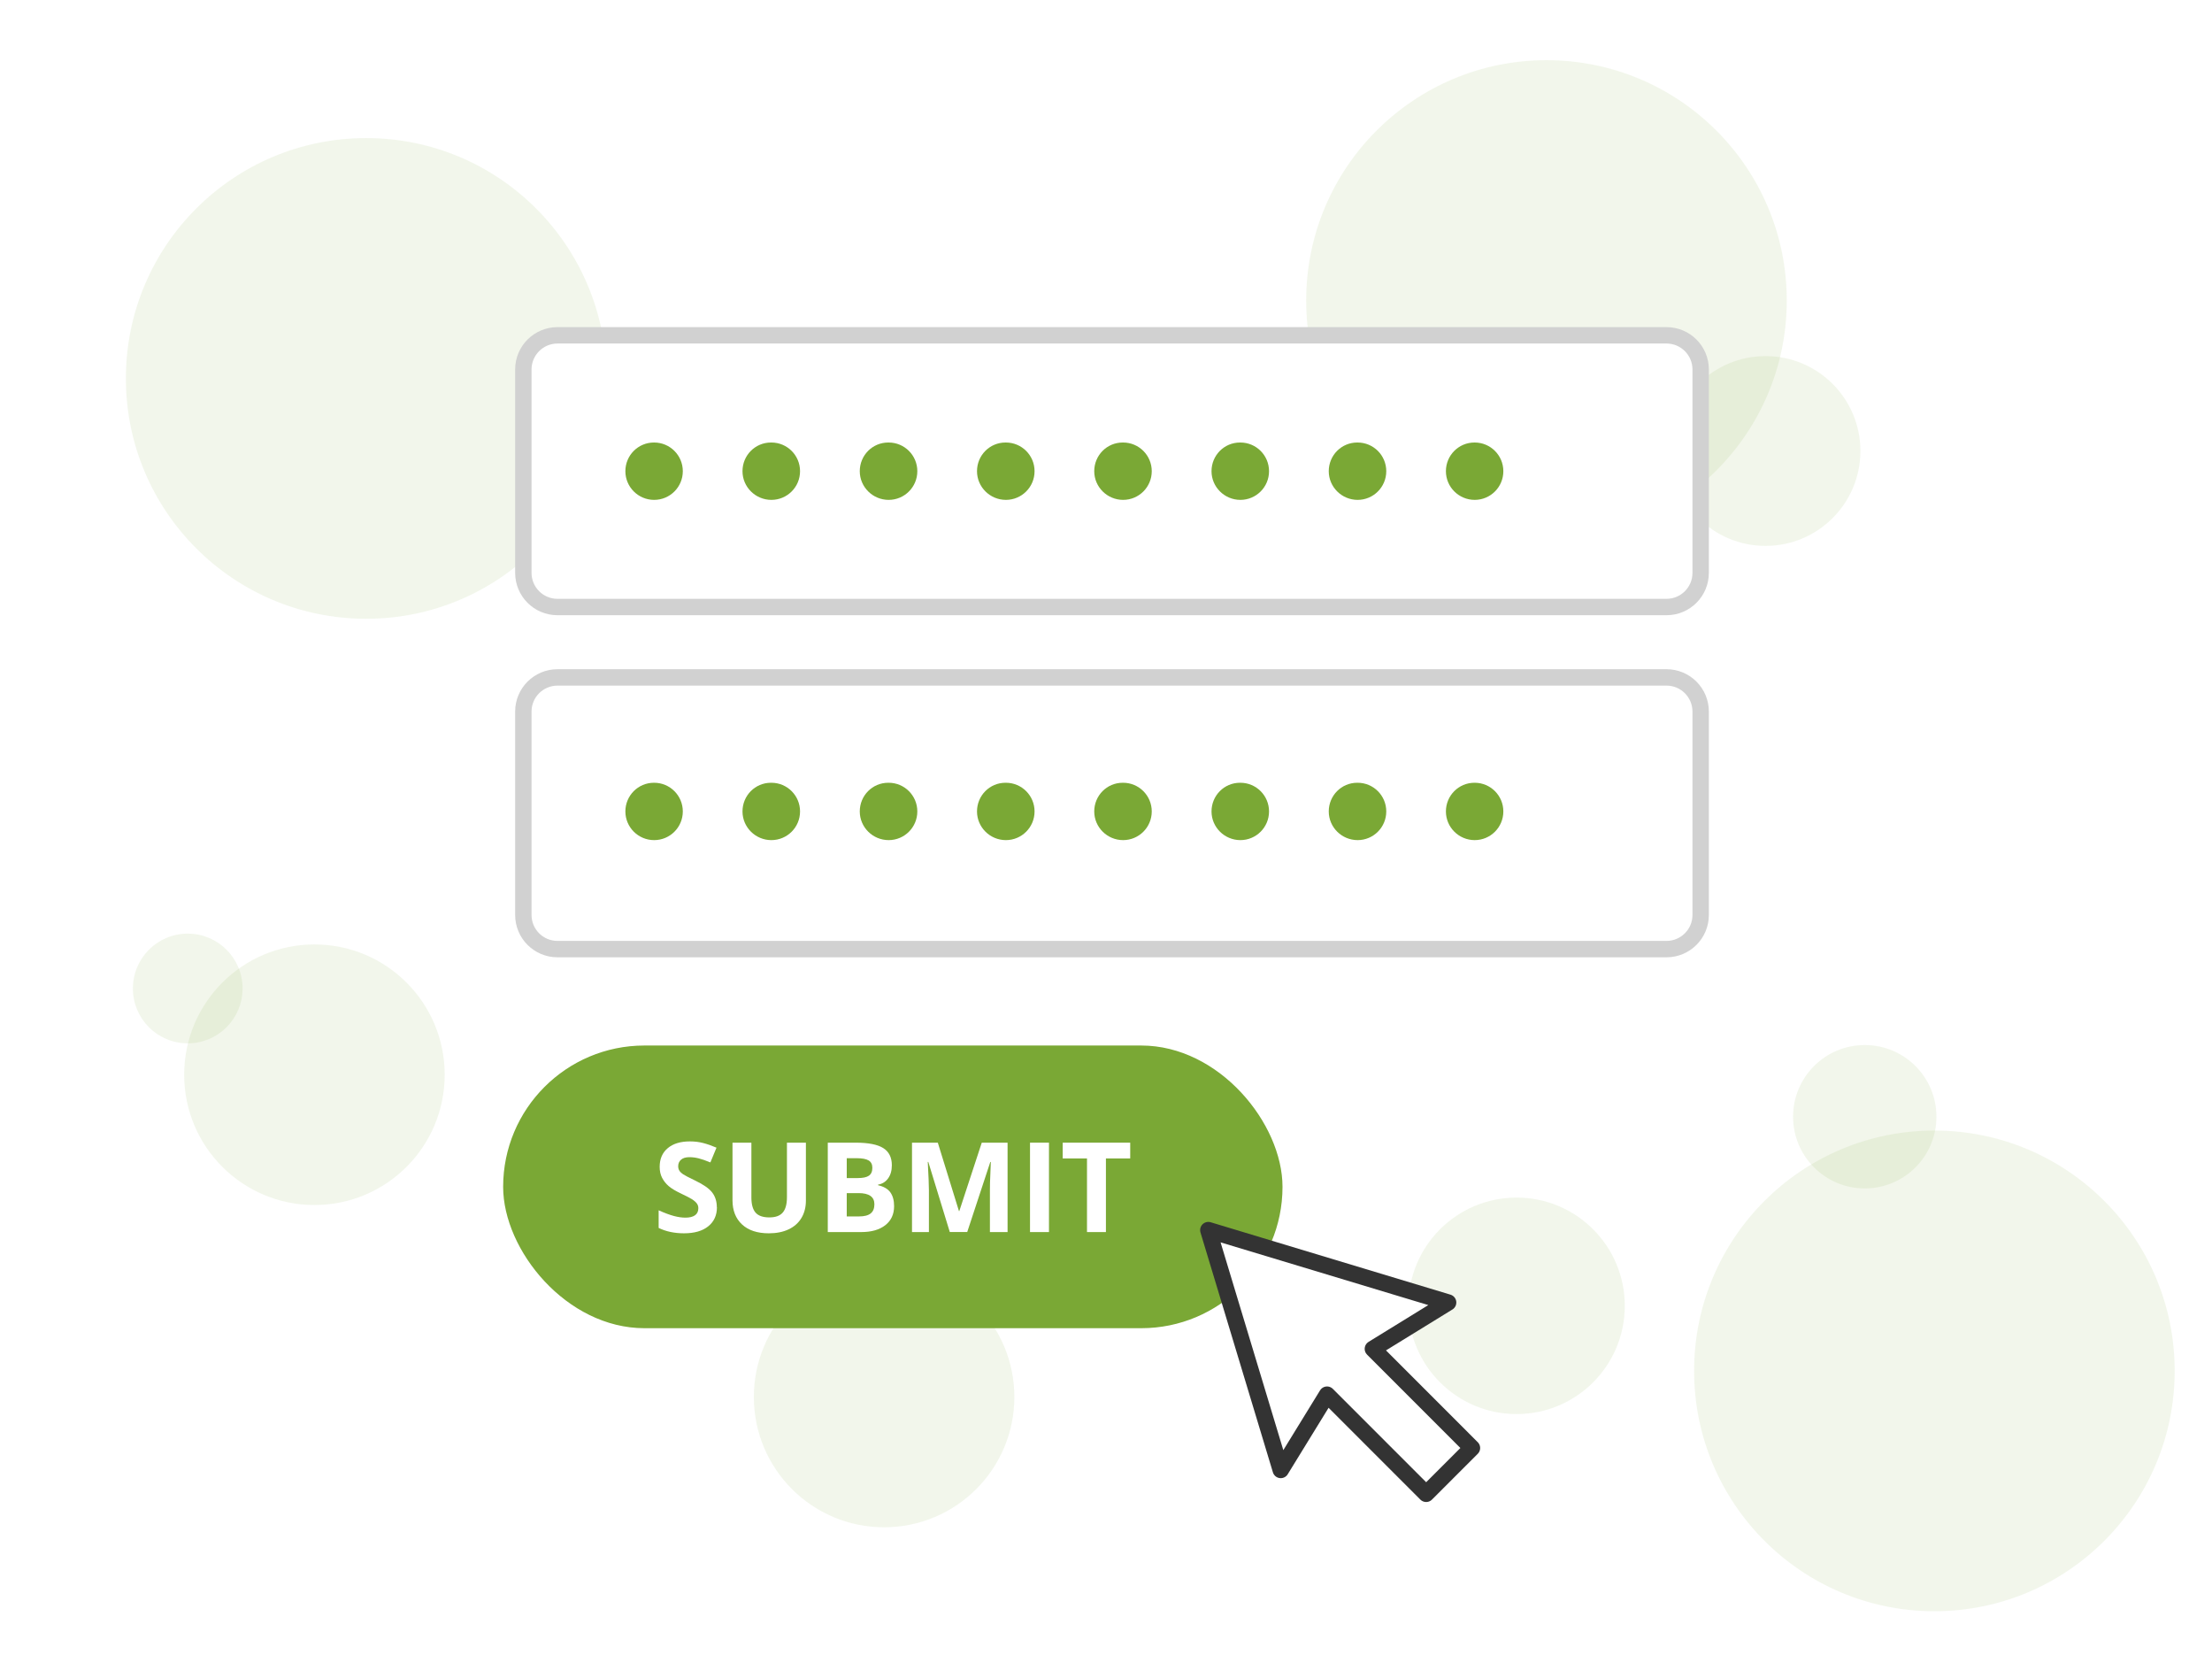 <svg xmlns="http://www.w3.org/2000/svg" id="a" viewBox="0 0 540 404"><rect width="540" height="404" style="fill:#fff;"></rect><g style="opacity:.1;"><circle cx="89.39" cy="92.36" r="58.66" style="fill:#7aa835;"></circle></g><g style="opacity:.1;"><circle cx="431.01" cy="110.07" r="23.16" style="fill:#7aa835;"></circle></g><g style="opacity:.1;"><circle cx="455.23" cy="272.55" r="17.5" style="fill:#7aa835;"></circle></g><g style="opacity:.1;"><circle cx="370.23" cy="318.7" r="26.42" style="fill:#7aa835;"></circle></g><g style="opacity:.1;"><circle cx="472.23" cy="334.58" r="58.66" style="fill:#7aa835;"></circle></g><g style="opacity:.1;"><circle cx="377.53" cy="73.35" r="58.66" style="fill:#7aa835;"></circle></g><g style="opacity:.1;"><circle cx="76.76" cy="262.3" r="31.8" style="fill:#7aa835;"></circle></g><g style="opacity:.1;"><circle cx="45.83" cy="241.25" r="13.39" style="fill:#7aa835;"></circle></g><g style="opacity:.1;"><circle cx="215.83" cy="340.95" r="31.8" style="fill:#7aa835;"></circle></g><rect x="127.76" y="81.84" width="287.41" height="66.31" rx="8.33" ry="8.33" style="fill:#fff;"></rect><path d="M406.84,83.84c3.49,0,6.33,2.84,6.33,6.33v49.65c0,3.49-2.84,6.33-6.33,6.33H136.09c-3.49,0-6.33-2.84-6.33-6.33v-49.65c0-3.49,2.84-6.33,6.33-6.33h270.75M406.84,79.84H136.09c-5.7,0-10.33,4.62-10.33,10.33v49.65c0,5.7,4.62,10.33,10.33,10.33h270.75c5.7,0,10.33-4.62,10.33-10.33v-49.65c0-5.7-4.62-10.33-10.33-10.33h0Z" style="fill:#d1d1d1;"></path><rect x="127.76" y="165.33" width="287.41" height="66.31" rx="8.33" ry="8.33" style="fill:#fff;"></rect><path d="M406.84,167.33c3.49,0,6.33,2.84,6.33,6.33v49.65c0,3.49-2.84,6.33-6.33,6.33H136.09c-3.49,0-6.33-2.84-6.33-6.33v-49.65c0-3.49,2.84-6.33,6.33-6.33h270.75M406.84,163.33H136.09c-5.7,0-10.33,4.62-10.33,10.33v49.65c0,5.7,4.62,10.33,10.33,10.33h270.75c5.7,0,10.33-4.62,10.33-10.33v-49.65c0-5.7-4.62-10.33-10.33-10.33h0Z" style="fill:#d1d1d1;"></path><rect x="122.83" y="255.17" width="190.26" height="68.99" rx="34.49" ry="34.49" style="fill:#7aa835;"></rect><path d="M175.02,294.64c0,1.97-.71,3.52-2.13,4.66s-3.39,1.7-5.92,1.7c-2.33,0-4.39-.44-6.18-1.31v-4.3c1.47.66,2.72,1.12,3.74,1.39,1.02.27,1.95.4,2.8.4,1.01,0,1.79-.19,2.34-.58.54-.39.81-.97.81-1.73,0-.43-.12-.81-.36-1.14-.24-.33-.59-.65-1.05-.96s-1.41-.8-2.83-1.48c-1.33-.63-2.33-1.23-3-1.81-.67-.58-1.2-1.25-1.6-2.01s-.6-1.66-.6-2.69c0-1.93.65-3.45,1.96-4.55,1.31-1.11,3.12-1.66,5.43-1.66,1.13,0,2.22.13,3.25.4,1.03.27,2.11.65,3.23,1.13l-1.49,3.6c-1.16-.48-2.13-.81-2.89-1s-1.51-.28-2.25-.28c-.88,0-1.55.2-2.02.61s-.7.94-.7,1.6c0,.41.09.76.28,1.07s.49.6.9.88c.41.28,1.39.79,2.93,1.53,2.04.98,3.44,1.95,4.19,2.93s1.13,2.18,1.13,3.6Z" style="fill:#fff;"></path><path d="M196.74,278.88v14.12c0,1.61-.36,3.03-1.08,4.24-.72,1.21-1.76,2.14-3.13,2.79-1.36.65-2.98.97-4.84.97-2.81,0-4.99-.72-6.54-2.16-1.55-1.44-2.33-3.41-2.33-5.9v-14.06h4.61v13.36c0,1.68.34,2.92,1.01,3.7s1.8,1.18,3.36,1.18,2.61-.4,3.29-1.19c.68-.79,1.02-2.03,1.02-3.72v-13.33h4.61Z" style="fill:#fff;"></path><path d="M202.09,278.88h6.79c3.09,0,5.34.44,6.74,1.32,1.4.88,2.1,2.28,2.1,4.2,0,1.3-.31,2.37-.92,3.21-.61.84-1.43,1.34-2.44,1.51v.15c1.38.31,2.38.89,2.99,1.73.61.85.92,1.97.92,3.37,0,1.99-.72,3.54-2.16,4.66s-3.39,1.67-5.86,1.67h-8.17v-21.82ZM206.71,287.52h2.69c1.25,0,2.16-.19,2.72-.58.56-.39.84-1.03.84-1.93,0-.84-.31-1.44-.92-1.8-.61-.36-1.58-.54-2.9-.54h-2.43v4.85ZM206.71,291.19v5.69h3.02c1.27,0,2.21-.24,2.82-.73s.91-1.23.91-2.24c0-1.81-1.29-2.72-3.88-2.72h-2.87Z" style="fill:#fff;"></path><path d="M231.87,300.7l-5.25-17.12h-.13c.19,3.48.28,5.81.28,6.97v10.15h-4.13v-21.82h6.3l5.16,16.69h.09l5.48-16.69h6.3v21.82h-4.31v-10.33c0-.49,0-1.05.02-1.69.01-.64.08-2.33.2-5.08h-.13l-5.63,17.09h-4.24Z" style="fill:#fff;"></path><path d="M251.45,300.7v-21.82h4.63v21.82h-4.63Z" style="fill:#fff;"></path><path d="M269.99,300.7h-4.63v-17.97h-5.93v-3.85h16.48v3.85h-5.93v17.97Z" style="fill:#fff;"></path><path d="M159.69,122c-3.87,0-7.02-3.13-7.02-7s3.11-7,6.97-7h.05c3.87,0,7,3.13,7,7s-3.13,7-7,7Z" style="fill:#7aa835;"></path><path d="M331.43,122c-3.87,0-7.05-3.13-7.05-7s3.09-7,6.95-7h.09c3.87,0,7,3.13,7,7s-3.13,7-7,7ZM302.81,122c-3.87,0-7.05-3.13-7.05-7s3.09-7,6.95-7h.09c3.87,0,7,3.13,7,7s-3.13,7-7,7ZM274.18,122c-3.87,0-7.05-3.13-7.05-7s3.09-7,6.95-7h.09c3.87,0,7,3.13,7,7s-3.13,7-7,7ZM245.56,122c-3.87,0-7.05-3.13-7.05-7s3.09-7,6.95-7h.1c3.87,0,7,3.13,7,7s-3.13,7-7,7ZM216.94,122c-3.87,0-7.05-3.13-7.05-7s3.09-7,6.95-7h.1c3.87,0,7,3.13,7,7s-3.13,7-7,7ZM188.31,122c-3.87,0-7.05-3.13-7.05-7s3.09-7,6.95-7h.1c3.87,0,7,3.13,7,7s-3.13,7-7,7Z" style="fill:#7aa835;"></path><path d="M360.01,122c-3.87,0-7.03-3.13-7.03-7s3.11-7,6.97-7h.05c3.87,0,7,3.13,7,7s-3.13,7-7,7Z" style="fill:#7aa835;"></path><path d="M159.69,205.04c-3.87,0-7.02-3.13-7.02-7s3.11-7,6.97-7h.05c3.87,0,7,3.13,7,7s-3.13,7-7,7Z" style="fill:#7aa835;"></path><path d="M331.43,205.04c-3.87,0-7.05-3.13-7.05-7s3.09-7,6.95-7h.09c3.87,0,7,3.13,7,7s-3.13,7-7,7ZM302.81,205.04c-3.87,0-7.05-3.13-7.05-7s3.09-7,6.95-7h.09c3.87,0,7,3.13,7,7s-3.13,7-7,7ZM274.18,205.04c-3.87,0-7.05-3.13-7.05-7s3.09-7,6.95-7h.09c3.87,0,7,3.13,7,7s-3.13,7-7,7ZM245.56,205.04c-3.87,0-7.05-3.13-7.05-7s3.09-7,6.95-7h.1c3.87,0,7,3.13,7,7s-3.13,7-7,7ZM216.94,205.04c-3.87,0-7.05-3.13-7.05-7s3.09-7,6.95-7h.1c3.87,0,7,3.13,7,7s-3.13,7-7,7ZM188.31,205.04c-3.87,0-7.05-3.13-7.05-7s3.09-7,6.95-7h.1c3.87,0,7,3.13,7,7s-3.13,7-7,7Z" style="fill:#7aa835;"></path><path d="M360.01,205.04c-3.87,0-7.03-3.13-7.03-7s3.11-7,6.97-7h.05c3.87,0,7,3.13,7,7s-3.13,7-7,7Z" style="fill:#7aa835;"></path><polygon points="353.52 317.89 294.98 300.22 312.66 358.76 323.96 340.38 348.16 364.58 359.34 353.4 335.15 329.2 353.52 317.89" style="fill:#fff; stroke:#333; stroke-linecap:round; stroke-linejoin:round; stroke-width:4px;"></polygon></svg>